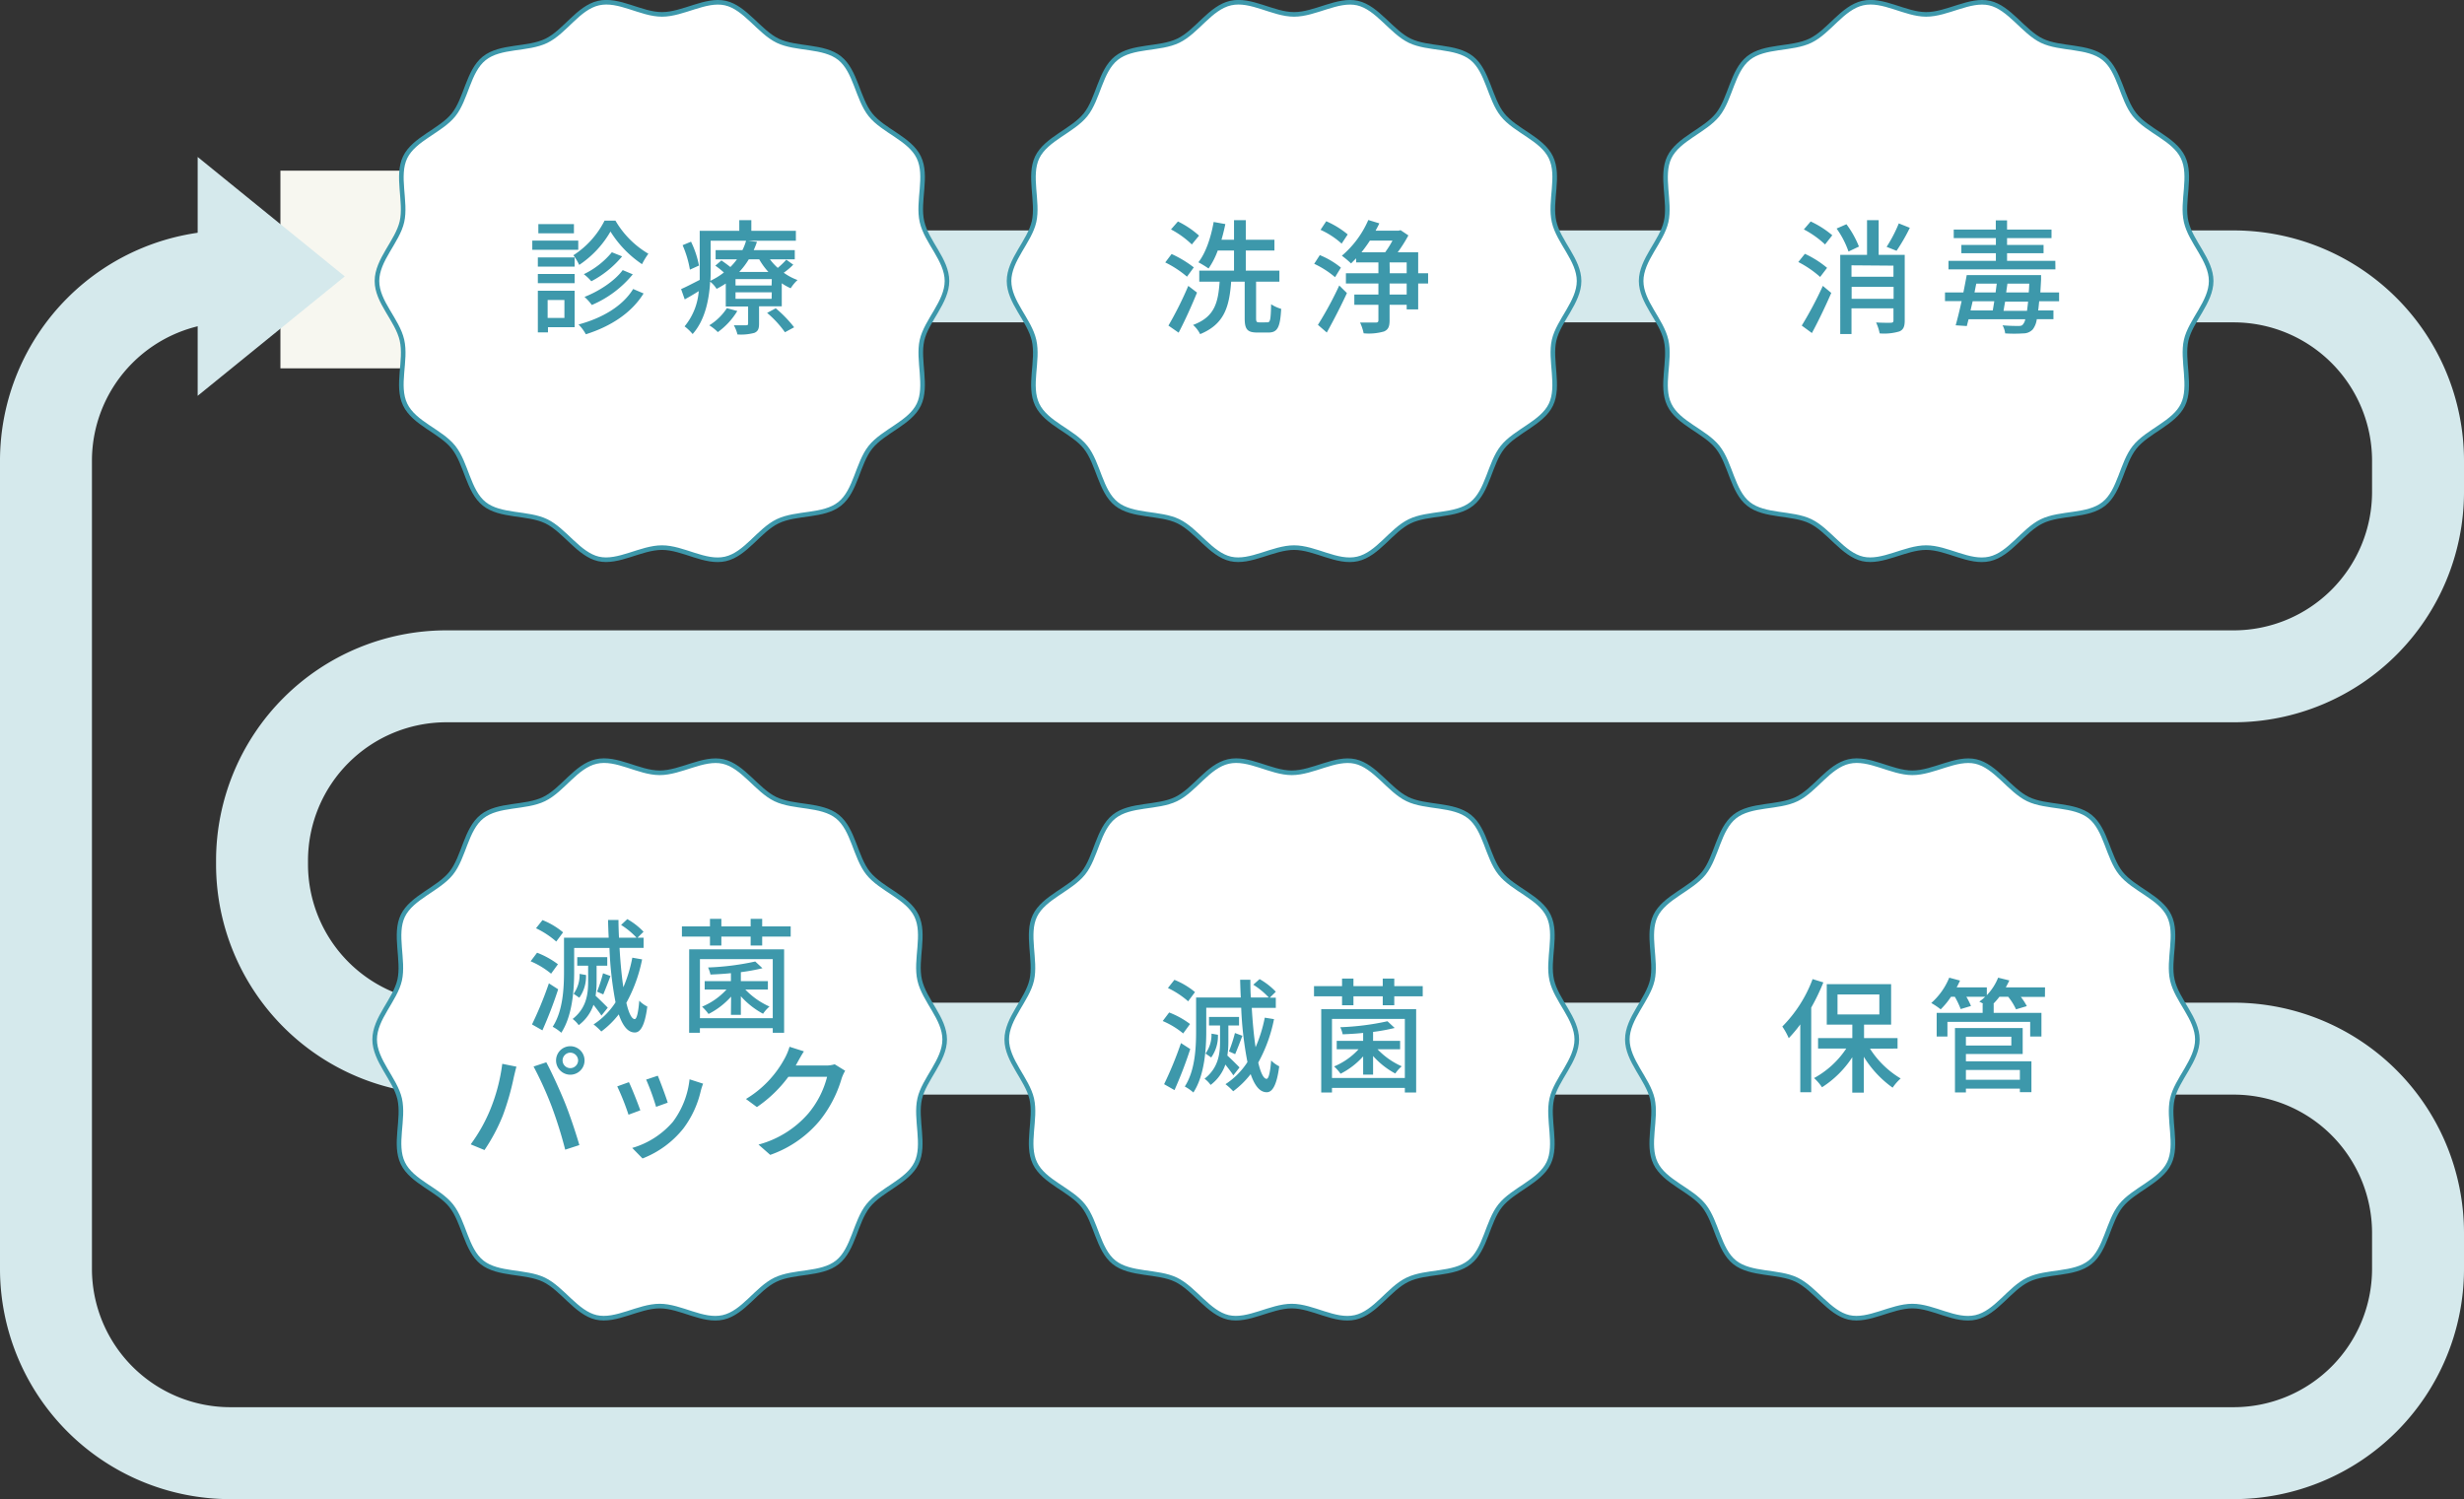<svg xmlns="http://www.w3.org/2000/svg" viewBox="0 0 536 326.13"><rect x="0" y="0" width="536" height="326.13" fill="#333333" stroke="none"/><defs><style>.cls-1,.cls-5{fill:none;stroke-miterlimit:10;}.cls-1{stroke:#d5e9ec;stroke-width:20px;}.cls-2{fill:#f7f7f0;}.cls-3{fill:#d5e9ec;}.cls-4{fill:#fff;}.cls-5{stroke:#3d98ab;}.cls-6{fill:#3d98ab;}</style></defs><title>cycle_img_sp_1</title><g id="レイヤー_2" data-name="レイヤー 2"><g id="contents"><path class="cls-1" d="M10,100.13a40.12,40.12,0,0,1,40-40H486a40.12,40.12,0,0,1,40,40v7a40.12,40.12,0,0,1-40,40H97a40.12,40.12,0,0,0-40,40v1a40.12,40.12,0,0,0,40,40H486a40.12,40.12,0,0,1,40,40v8a40.12,40.12,0,0,1-40,40H50a40.12,40.12,0,0,1-40-40Z"/><rect class="cls-2" x="61" y="37.13" width="31" height="43"/><polygon class="cls-3" points="75 60.13 43 34.15 43 86.11 75 60.13"/><path class="cls-4" d="M206,61.13c0,4.59-4.47,8.62-5.44,12.91s1.24,10-.69,14-7.73,5.76-10.52,9.26-3.18,9.51-6.69,12.31-9.42,1.83-13.49,3.79-6.94,7.18-11.37,8.19-9.21-2.46-13.8-2.46-9.5,3.44-13.8,2.46-7.37-6.26-11.37-8.19-10-1-13.49-3.79-3.89-8.8-6.69-12.31S90.09,92.11,88.13,88s.32-9.56-.69-14S82,65.72,82,61.13s4.47-8.61,5.44-12.91-1.24-10,.69-14S95.86,28.46,98.65,25s3.18-9.51,6.69-12.31,9.42-1.83,13.49-3.8S125.77,1.68,130.2.67s9.21,2.46,13.8,2.46S153.5-.3,157.8.67s7.37,6.26,11.37,8.19,10,1,13.49,3.8,3.89,8.8,6.69,12.31,8.56,5.19,10.52,9.26-.32,9.56.69,14S206,56.54,206,61.13Z"/><path class="cls-5" d="M206,61.13c0,4.59-4.47,8.62-5.44,12.91s1.24,10-.69,14-7.73,5.76-10.52,9.26-3.18,9.51-6.69,12.31-9.42,1.83-13.49,3.79-6.94,7.18-11.37,8.19-9.21-2.46-13.8-2.46-9.5,3.44-13.8,2.46-7.37-6.26-11.37-8.19-10-1-13.49-3.79-3.89-8.8-6.69-12.31S90.09,92.11,88.13,88s.32-9.56-.69-14S82,65.72,82,61.13s4.47-8.61,5.44-12.91-1.24-10,.69-14S95.86,28.46,98.65,25s3.18-9.51,6.69-12.31,9.42-1.83,13.49-3.8S125.77,1.68,130.2.67s9.21,2.46,13.8,2.46S153.5-.3,157.8.67s7.37,6.26,11.37,8.19,10,1,13.49,3.8,3.89,8.8,6.69,12.31,8.56,5.19,10.52,9.26-.32,9.56.69,14S206,56.54,206,61.13Z"/><path class="cls-6" d="M125.79,54.34h-10v-2h10ZM125,71.18h-5.8v1.13H117V63.25h8ZM125,58H117V56H125ZM117,59.6H125v2H117Zm7.85-8.85h-7.74v-2h7.74Zm-5.72,14.52v3.89h3.65V65.27ZM133.88,48a20.08,20.08,0,0,0,7.16,7.2,16.1,16.1,0,0,0-1.38,2.27,23.54,23.54,0,0,1-6.86-7.1A21.76,21.76,0,0,1,126,57.63a12,12,0,0,0-1.27-2.1A19.31,19.31,0,0,0,131.51,48ZM140,63.84c-2.62,4.24-7.16,7.18-12.56,8.88a9.31,9.31,0,0,0-1.59-2.13c5.16-1.38,9.61-4,11.88-7.72Zm-4.67-8.07a21.92,21.92,0,0,1-6.7,5.42A10,10,0,0,0,127,59.65a18.11,18.11,0,0,0,6.1-4.77Zm2.32,3.91a23.28,23.28,0,0,1-8.91,6.67,11.25,11.25,0,0,0-1.59-1.76c3.1-1.21,6.53-3.42,8.31-5.83Z"/><path class="cls-6" d="M172.56,57.58a14.12,14.12,0,0,1-2.07,1.75,12.16,12.16,0,0,0,3,1.59A8.86,8.86,0,0,0,172,62.71a11.94,11.94,0,0,1-1.94-1.08v5h-4.94v3.78c0,1.11-.22,1.65-1,2a11.11,11.11,0,0,1-3.7.35,7.65,7.65,0,0,0-.79-2c1.16,0,2.3,0,2.65,0s.46-.08.46-.38v-3.7h-4.86V61.68a20.83,20.83,0,0,1-2,1.16,6.11,6.11,0,0,0-1.4-1.57c-.22,3.84-1.08,8.35-3.81,11.4A10.83,10.83,0,0,0,148.92,71,13.66,13.66,0,0,0,152,63.33c-1,.64-2.06,1.26-3.05,1.8l-.79-2.24c1.05-.45,2.49-1.21,4.05-2,0-.7,0-1.38,0-2V50.21h8.61V47.89h2.62v2.32h9.69v2.16H154.59v6.48c0,.7,0,1.45-.06,2.24a15.39,15.39,0,0,0,2.94-1.81,19.89,19.89,0,0,0-1.86-1.49l1.32-1.13c.6.4,1.33.94,1.95,1.43a14.43,14.43,0,0,0,1.43-1.67h-4.64v-2h5.83a11.34,11.34,0,0,0,.81-2.1l2.35.29a16.14,16.14,0,0,1-.71,1.81h8.94v2h-5.4a12.28,12.28,0,0,0,1.7,1.86,18,18,0,0,0,1.86-1.78Zm-22.48,1.08a22.67,22.67,0,0,0-1.59-5.32l1.83-.76a20.61,20.61,0,0,1,1.73,5.19Zm10.31,9a15.69,15.69,0,0,1-4.24,4.59,9.84,9.84,0,0,0-1.86-1.48,12.1,12.1,0,0,0,3.83-3.73Zm7.5-6.94H160v1.38h7.85Zm0,2.87H160V65h7.85Zm-5-7.18a16.57,16.57,0,0,1-2.08,2.75h6.34a15.06,15.06,0,0,1-2-2.75Zm5.86,10.66a26.71,26.71,0,0,1,4,4.13l-2,1.08a22.27,22.27,0,0,0-3.88-4.21Z"/><path class="cls-4" d="M343.5,61.13c0,4.59-4.47,8.62-5.44,12.91s1.24,10-.69,14-7.73,5.76-10.52,9.26-3.18,9.51-6.69,12.31-9.42,1.83-13.49,3.79-6.94,7.18-11.37,8.19-9.21-2.46-13.8-2.46-9.5,3.44-13.8,2.46-7.37-6.26-11.37-8.19-10-1-13.49-3.79-3.89-8.8-6.69-12.31-8.56-5.19-10.52-9.26.32-9.56-.69-14-5.44-8.32-5.44-12.91,4.47-8.61,5.44-12.91-1.24-10,.69-14,7.73-5.77,10.52-9.26,3.18-9.51,6.69-12.31,9.42-1.83,13.49-3.8S263.27,1.68,267.7.67s9.21,2.46,13.8,2.46S291-.3,295.3.67s7.37,6.26,11.37,8.19,10,1,13.49,3.8,3.89,8.8,6.69,12.31,8.56,5.19,10.52,9.26-.32,9.56.69,14S343.5,56.54,343.5,61.13Z"/><path class="cls-5" d="M343.5,61.13c0,4.59-4.47,8.62-5.44,12.91s1.24,10-.69,14-7.73,5.76-10.52,9.26-3.18,9.51-6.69,12.31-9.42,1.83-13.49,3.79-6.94,7.18-11.37,8.19-9.21-2.46-13.8-2.46-9.5,3.44-13.8,2.46-7.37-6.26-11.37-8.19-10-1-13.49-3.79-3.89-8.8-6.69-12.31-8.56-5.19-10.52-9.26.32-9.56-.69-14-5.44-8.32-5.44-12.91,4.47-8.61,5.44-12.91-1.24-10,.69-14,7.73-5.77,10.52-9.26,3.18-9.51,6.69-12.31,9.42-1.83,13.49-3.8S263.27,1.68,267.7.67s9.21,2.46,13.8,2.46S291-.3,295.3.67s7.37,6.26,11.37,8.19,10,1,13.49,3.8,3.89,8.8,6.69,12.31,8.56,5.19,10.52,9.26-.32,9.56.69,14S343.5,56.54,343.5,61.13Z"/><path class="cls-6" d="M258.21,60.19a22.52,22.52,0,0,0-4.73-3.1l1.38-1.83a24.09,24.09,0,0,1,4.83,2.91Zm2.18,3.46c-1.16,2.86-2.64,6.13-4,8.72l-2.22-1.54a76.9,76.9,0,0,0,4.32-8.64Zm-1.13-10.47a19.9,19.9,0,0,0-4.53-3.27l1.51-1.73a19.85,19.85,0,0,1,4.59,3.08ZM275.7,70.13c.62,0,.73-.57.81-3.94a8.21,8.21,0,0,0,2.19,1c-.22,4-.79,5.15-2.76,5.15h-2.45c-2.19,0-2.73-.73-2.73-3.13V61.27h-2.94c-.41,5.46-1.46,9.24-6.75,11.42a6.62,6.62,0,0,0-1.54-2c4.72-1.75,5.45-4.85,5.78-9.42h-4.43v-2.4h7.56V54.5H264.9a17,17,0,0,1-2,3.91,22.36,22.36,0,0,0-2.21-1.35c1.62-2.07,2.73-5.42,3.32-8.77l2.54.46c-.24,1.16-.51,2.29-.84,3.4h2.73V47.89H271v4.26h6.23V54.5H271v4.37h7.31v2.4h-5.07v7.94c0,.78.11.92.7.92Z"/><path class="cls-6" d="M290.42,60.3a20.2,20.2,0,0,0-4.54-2.91l1.22-1.89a17.8,17.8,0,0,1,4.59,2.72Zm-3.73,10.37a77.48,77.48,0,0,0,4.64-8.56L293,63.76c-1.3,2.81-2.94,6-4.38,8.58ZM291.85,53a17.73,17.73,0,0,0-4.59-3l1.24-1.87A19.36,19.36,0,0,1,293.17,51Zm18.81,8.67H308.5v5.64H306v-1h-3.72v3.4c0,1.35-.3,2-1.21,2.4a11.94,11.94,0,0,1-4.43.4,10.72,10.72,0,0,0-.78-2.34c1.48,0,3,0,3.4,0s.59-.11.59-.51V66.3h-5.24V64.08h5.24v-2.4h-7.07V59.44h7.07V57.09H295V56.2l-1.1,1.11a20.87,20.87,0,0,0-2-1.68,21.28,21.28,0,0,0,5.75-7.77l2.4.73c-.24.54-.51,1-.81,1.59h5l.43-.11,1.7,1.14a31,31,0,0,1-2.32,3.67h4.45v4.56h2.16ZM298,52.34c-.57.89-1.21,1.75-1.83,2.54h5.15a20.63,20.63,0,0,0,1.59-2.54Zm4.32,7.1H306V57.09h-3.72ZM306,61.68h-3.72v2.4H306Z"/><path class="cls-4" d="M481,61.13c0,4.59-4.47,8.62-5.44,12.91s1.24,10-.69,14-7.73,5.76-10.52,9.26-3.18,9.51-6.69,12.31-9.42,1.83-13.49,3.79-6.94,7.18-11.37,8.19-9.21-2.46-13.8-2.46-9.5,3.44-13.8,2.46-7.37-6.26-11.37-8.19-10-1-13.49-3.79-3.89-8.8-6.69-12.31-8.56-5.19-10.52-9.26.32-9.56-.69-14S357,65.72,357,61.13s4.47-8.61,5.44-12.91-1.24-10,.69-14,7.73-5.77,10.52-9.26,3.18-9.51,6.69-12.31,9.42-1.83,13.49-3.8S400.77,1.68,405.2.67s9.21,2.46,13.8,2.46S428.5-.3,432.8.67s7.37,6.26,11.37,8.19,10,1,13.49,3.8,3.89,8.8,6.69,12.31,8.56,5.19,10.52,9.26-.32,9.56.69,14S481,56.54,481,61.13Z"/><path class="cls-5" d="M481,61.13c0,4.59-4.47,8.62-5.44,12.91s1.24,10-.69,14-7.73,5.76-10.52,9.26-3.18,9.51-6.69,12.31-9.42,1.83-13.49,3.79-6.94,7.18-11.37,8.19-9.21-2.46-13.8-2.46-9.5,3.44-13.8,2.46-7.37-6.26-11.37-8.19-10-1-13.49-3.79-3.89-8.8-6.69-12.31-8.56-5.19-10.52-9.26.32-9.56-.69-14S357,65.72,357,61.13s4.47-8.61,5.44-12.91-1.24-10,.69-14,7.73-5.77,10.52-9.26,3.18-9.51,6.69-12.31,9.42-1.83,13.49-3.8S400.77,1.68,405.2.67s9.21,2.46,13.8,2.46S428.5-.3,432.8.67s7.37,6.26,11.37,8.19,10,1,13.49,3.8,3.89,8.8,6.69,12.31,8.56,5.19,10.52,9.26-.32,9.56.69,14S481,56.54,481,61.13Z"/><path class="cls-6" d="M395.94,60.25A22.67,22.67,0,0,0,391.19,57l1.43-1.78a21.29,21.29,0,0,1,4.83,3.05Zm-4,10.58a82.86,82.86,0,0,0,4.59-8.64l1.83,1.54c-1.24,2.86-2.81,6.13-4.21,8.72Zm1.94-22.65a20.75,20.75,0,0,1,4.7,3l-1.57,2a20.79,20.79,0,0,0-4.61-3.27Zm8.23,6.54a19.62,19.62,0,0,0-2.59-5l2.14-.94a20.91,20.91,0,0,1,2.72,4.86Zm12.23,15c0,1.3-.27,2-1.16,2.38a11.62,11.62,0,0,1-4.29.43,10.51,10.51,0,0,0-.78-2.38c1.37.08,2.83.08,3.24.06s.54-.14.54-.52V67.08h-9.13v5.59h-2.45V55.44h5.83V47.89h2.53v7.55h5.67Zm-11.58-12v2.49h9.13V57.79ZM411.92,65V62.41h-9.13V65Zm3.53-15.44a40.15,40.15,0,0,1-2.89,5l-2.16-.86a30.4,30.4,0,0,0,2.65-5.1Z"/><path class="cls-6" d="M443.59,65.54c-.08.76-.14,1.46-.22,2h3.32v1.89h-3.62a4.67,4.67,0,0,1-.86,2.21,2.79,2.79,0,0,1-2.1.89,30.24,30.24,0,0,1-3.92,0,4.66,4.66,0,0,0-.57-1.76c1.52.14,2.89.14,3.43.14s.81-.06,1-.33a2.33,2.33,0,0,0,.51-1.13H428.23c-.14.54-.27,1-.38,1.48l-2.43-.16c.41-1.43.87-3.32,1.3-5.26H423.1V63.62h4c.27-1.32.51-2.62.73-3.78H444s0,.68,0,1c-.05,1-.11,1.95-.16,2.78h4.08v1.92Zm3.53-6.94H423.86V56.74h10.31V55.09h-7.51V53.28h7.51V51.8H425V49.94h9.15v-2h2.45v2h9.67V51.8h-9.67v1.48h7.94v1.81h-7.94v1.65h10.5Zm-18,6.94c-.16.7-.33,1.38-.46,2h4.83c.11-.62.22-1.32.33-2Zm.4-1.92h4.59c.08-.65.16-1.29.25-1.91H429.9Zm11.42,4c.08-.59.16-1.27.24-2h-5c-.14.73-.25,1.43-.35,2Zm.38-4c.05-.59.08-1.24.11-1.91h-4.75c-.08.62-.19,1.26-.27,1.91Z"/><path class="cls-4" d="M205.5,226.13c0,4.59-4.47,8.62-5.44,12.91-1,4.44,1.24,10-.69,14s-7.73,5.76-10.52,9.26-3.18,9.51-6.69,12.31-9.42,1.83-13.49,3.79-6.94,7.18-11.37,8.19-9.21-2.46-13.8-2.46-9.5,3.44-13.8,2.46-7.37-6.26-11.37-8.19-10-1-13.49-3.79-3.89-8.8-6.69-12.31-8.56-5.19-10.52-9.26.32-9.56-.69-14c-1-4.29-5.44-8.32-5.44-12.91s4.47-8.61,5.44-12.91-1.24-10,.69-14,7.73-5.77,10.52-9.26,3.18-9.51,6.69-12.31,9.42-1.83,13.49-3.8,6.94-7.18,11.37-8.19,9.21,2.46,13.8,2.46,9.5-3.43,13.8-2.46,7.37,6.26,11.37,8.19,10,1,13.49,3.8,3.89,8.8,6.69,12.31,8.56,5.19,10.52,9.26-.32,9.56.69,14S205.5,221.54,205.5,226.13Z"/><path class="cls-5" d="M205.5,226.13c0,4.59-4.47,8.62-5.44,12.91-1,4.44,1.24,10-.69,14s-7.73,5.76-10.52,9.26-3.18,9.51-6.69,12.31-9.42,1.83-13.49,3.79-6.94,7.18-11.37,8.19-9.21-2.46-13.8-2.46-9.5,3.44-13.8,2.46-7.37-6.26-11.37-8.19-10-1-13.49-3.79-3.89-8.8-6.69-12.31-8.56-5.19-10.52-9.26.32-9.56-.69-14c-1-4.29-5.44-8.32-5.44-12.91s4.47-8.61,5.44-12.91-1.24-10,.69-14,7.73-5.77,10.52-9.26,3.18-9.51,6.69-12.31,9.42-1.83,13.49-3.8,6.94-7.18,11.37-8.19,9.21,2.46,13.8,2.46,9.5-3.43,13.8-2.46,7.37,6.26,11.37,8.19,10,1,13.49,3.8,3.89,8.8,6.69,12.31,8.56,5.19,10.52,9.26-.32,9.56.69,14S205.5,221.54,205.5,226.13Z"/><path class="cls-6" d="M119.88,211.82a18.13,18.13,0,0,0-4.45-2.7l1.4-1.86a18.6,18.6,0,0,1,4.54,2.51Zm1.54,3.4a92.22,92.22,0,0,1-3.43,8.93l-2.26-1.29a79.23,79.23,0,0,0,3.67-8.94ZM121,204.83a19.16,19.16,0,0,0-4.4-2.89l1.41-1.78a16.46,16.46,0,0,1,4.48,2.67Zm18.68,3.88a32.56,32.56,0,0,1-3.43,9.45c.52,2.21,1.14,3.51,1.81,3.54.46,0,.79-1.41,1-4a6.29,6.29,0,0,0,1.75,1.27c-.57,4.53-1.67,5.67-2.73,5.64-1.51,0-2.62-1.46-3.48-3.94a19.45,19.45,0,0,1-3.8,3.73,13.13,13.13,0,0,0-1.68-1.54,16.12,16.12,0,0,0,4.78-4.81,77.42,77.42,0,0,1-1.32-11.82H124.9v5.07c0,4-.37,9.64-2.8,13.37a9.76,9.76,0,0,0-1.87-1.3c2.25-3.48,2.46-8.42,2.46-12.07V204h9.72c-.06-1.25-.11-2.54-.14-3.86h2.27c0,1.29.05,2.59.11,3.86h3.83a17,17,0,0,0-3.37-2.78l1.35-1.27a15,15,0,0,1,3.53,2.75l-1.32,1.3H140v2.21h-5.23c.19,3.18.46,6.13.83,8.56a30.87,30.87,0,0,0,1.95-6.43Zm-8.85,12.23c-.35-.57-1.08-1.51-1.73-2.35a9.26,9.26,0,0,1-3.21,4.43,6.26,6.26,0,0,0-1.32-1.35c3-2.35,3.37-5.4,3.37-8.1v-3.48h-2.37v-1.86h6.53v1.86h-2.32v3.54a19.27,19.27,0,0,1-.22,3c.78.7,2.27,2.19,2.65,2.59Zm-3.35-8.83a8.06,8.06,0,0,1-1.46,4.94l-1.24-.86a7,7,0,0,0,1.3-4.32Zm2.4,3.62a32.4,32.4,0,0,0,1.3-4l1.62.6c-.51,1.37-1.11,2.91-1.57,4Z"/><path class="cls-6" d="M172,201.53v2.22H165.8v1.94h-2.51v-1.94h-6.37v1.94h-2.48v-1.94h-6.1v-2.22h6.1v-1.64h2.48v1.64h6.37v-1.64h2.51v1.64Zm-22.08,5h20.65v18.14H168.1v-1H152.25v1h-2.34Zm2.34,2.13v12.85H168.1V208.66Zm6.78,8.15a16.82,16.82,0,0,1-4.91,3.78,10.63,10.63,0,0,0-1.41-1.59,15.07,15.07,0,0,0,5.32-3.73h-4.75v-1.83H159v-1.73c-1.51.16-3.05.24-4.45.3a7.55,7.55,0,0,0-.52-1.54,57.19,57.19,0,0,0,10.26-1.3l1.57,1.46a41.28,41.28,0,0,1-4.7.86v1.95h5.88v1.83h-4.91a16.58,16.58,0,0,0,5.26,3.7,8,8,0,0,0-1.4,1.57,17.6,17.6,0,0,1-4.83-3.81v4.05H159Z"/><path class="cls-6" d="M109.26,231.43l3.08.62c-.19.67-.43,1.7-.57,2.29a57,57,0,0,1-2.38,8.32,39.6,39.6,0,0,1-4,7.53l-3-1.24a35.24,35.24,0,0,0,4.19-7.4A39.3,39.3,0,0,0,109.26,231.43Zm6.8.59,2.78-.92c1.08,2,2.89,5.94,4,8.67s2.46,6.8,3.19,9.34l-3.08,1a91.94,91.94,0,0,0-2.94-9.4A77.63,77.63,0,0,0,116.06,232Zm8-4.42a3.1,3.1,0,1,1,0,6.2,3.1,3.1,0,1,1,0-6.2Zm0,4.77a1.71,1.71,0,0,0,1.7-1.67,1.73,1.73,0,0,0-1.7-1.7,1.71,1.71,0,0,0-1.68,1.7A1.68,1.68,0,0,0,124.11,232.37Z"/><path class="cls-6" d="M139.29,241.55l-2.57.95a53.41,53.41,0,0,0-2.45-6.16l2.54-.92C137.43,236.66,138.78,240.09,139.29,241.55Zm13.66-5.8a13.81,13.81,0,0,0-.52,1.62,21.68,21.68,0,0,1-3.77,8.12,21.1,21.1,0,0,1-8.89,6.53l-2.24-2.29a18.39,18.39,0,0,0,8.86-5.7A18.77,18.77,0,0,0,150,234.8Zm-7.7,4.13-2.53.91a50.67,50.67,0,0,0-2.16-5.93l2.53-.84C143.58,235.15,144.9,238.69,145.25,239.88Z"/><path class="cls-6" d="M183.85,232.94a9.28,9.28,0,0,0-.76,1.65,26.54,26.54,0,0,1-4.75,9.17,24.52,24.52,0,0,1-10.79,7.48L165,249a21.82,21.82,0,0,0,10.82-6.75,20.09,20.09,0,0,0,4.1-8h-8.42a28.24,28.24,0,0,1-6.85,6.59l-2.38-1.76a23,23,0,0,0,8.48-8.93,12.52,12.52,0,0,0,1-2.43l3.13,1c-.54.81-1.11,1.87-1.41,2.4a7.73,7.73,0,0,1-.38.68h6.48a6.36,6.36,0,0,0,2-.27Z"/><path class="cls-4" d="M343,226.13c0,4.59-4.47,8.62-5.44,12.91-1,4.44,1.24,10-.69,14s-7.73,5.76-10.52,9.26-3.18,9.51-6.69,12.31-9.42,1.83-13.49,3.79-6.94,7.18-11.37,8.19-9.21-2.46-13.8-2.46-9.5,3.44-13.8,2.46-7.37-6.26-11.37-8.19-10-1-13.49-3.79-3.89-8.8-6.69-12.31-8.56-5.19-10.52-9.26.32-9.56-.69-14c-1-4.29-5.44-8.32-5.44-12.91s4.47-8.61,5.44-12.91-1.24-10,.69-14,7.73-5.77,10.52-9.26,3.18-9.51,6.69-12.31,9.42-1.83,13.49-3.8,6.94-7.18,11.37-8.19,9.21,2.46,13.8,2.46,9.5-3.43,13.8-2.46,7.37,6.26,11.37,8.19,10,1,13.49,3.8,3.89,8.8,6.69,12.31,8.56,5.19,10.52,9.26-.32,9.56.69,14S343,221.54,343,226.13Z"/><path class="cls-5" d="M343,226.13c0,4.59-4.47,8.62-5.44,12.91-1,4.44,1.24,10-.69,14s-7.73,5.76-10.52,9.26-3.18,9.51-6.69,12.31-9.42,1.83-13.49,3.79-6.94,7.18-11.37,8.19-9.21-2.46-13.8-2.46-9.5,3.44-13.8,2.46-7.37-6.26-11.37-8.19-10-1-13.49-3.79-3.89-8.8-6.69-12.31-8.56-5.19-10.52-9.26.32-9.56-.69-14c-1-4.29-5.44-8.32-5.44-12.91s4.47-8.61,5.44-12.91-1.24-10,.69-14,7.73-5.77,10.52-9.26,3.18-9.51,6.69-12.31,9.42-1.83,13.49-3.8,6.94-7.18,11.37-8.19,9.21,2.46,13.8,2.46,9.5-3.43,13.8-2.46,7.37,6.26,11.37,8.19,10,1,13.49,3.8,3.89,8.8,6.69,12.31,8.56,5.19,10.52,9.26-.32,9.56.69,14S343,221.54,343,226.13Z"/><path class="cls-6" d="M257.38,224.82a18.13,18.13,0,0,0-4.45-2.7l1.4-1.86a18.6,18.6,0,0,1,4.54,2.51Zm1.54,3.4a92.22,92.22,0,0,1-3.43,8.93l-2.26-1.29a79.23,79.23,0,0,0,3.67-8.94Zm-.46-10.39a19.16,19.16,0,0,0-4.4-2.89l1.41-1.78a16.46,16.46,0,0,1,4.48,2.67Zm18.68,3.88a32.56,32.56,0,0,1-3.43,9.45c.52,2.21,1.14,3.51,1.81,3.54.46,0,.79-1.41,1-4a6.29,6.29,0,0,0,1.75,1.27c-.57,4.53-1.67,5.67-2.73,5.64-1.51,0-2.62-1.46-3.48-3.94a19.45,19.45,0,0,1-3.8,3.73,13.13,13.13,0,0,0-1.68-1.54,16.12,16.12,0,0,0,4.78-4.81A77.42,77.42,0,0,1,270,219.23H262.4v5.07c0,4-.37,9.64-2.8,13.37a9.76,9.76,0,0,0-1.87-1.3c2.25-3.48,2.46-8.42,2.46-12.07V217h9.72c-.06-1.25-.11-2.54-.14-3.86H272c0,1.29,0,2.59.11,3.86H276a17,17,0,0,0-3.37-2.78L274,213a15,15,0,0,1,3.53,2.75l-1.32,1.3h1.32v2.21h-5.23c.19,3.18.46,6.13.83,8.56a30.87,30.87,0,0,0,2-6.43Zm-8.85,12.23c-.35-.57-1.08-1.51-1.73-2.35a9.26,9.26,0,0,1-3.21,4.43,6.26,6.26,0,0,0-1.32-1.35c3-2.35,3.37-5.4,3.37-8.1v-3.48H263v-1.86h6.53v1.86h-2.32v3.54a19.27,19.27,0,0,1-.22,3c.78.7,2.27,2.19,2.65,2.59Zm-3.35-8.83a8.06,8.06,0,0,1-1.46,4.94l-1.24-.86a7,7,0,0,0,1.3-4.32Zm2.4,3.62a32.4,32.4,0,0,0,1.3-4l1.62.6c-.51,1.37-1.11,2.91-1.57,4Z"/><path class="cls-6" d="M309.49,214.53v2.22H303.3v1.94h-2.51v-1.94h-6.37v1.94h-2.48v-1.94h-6.1v-2.22h6.1v-1.64h2.48v1.64h6.37v-1.64h2.51v1.64Zm-22.08,5h20.65v18.14H305.6v-1H289.75v1h-2.34Zm2.34,2.13v12.85H305.6V221.66Zm6.78,8.15a16.82,16.82,0,0,1-4.91,3.78,10.63,10.63,0,0,0-1.41-1.59,15.07,15.07,0,0,0,5.32-3.73h-4.75v-1.83h5.75v-1.73c-1.51.16-3,.24-4.45.3a7.55,7.55,0,0,0-.52-1.54,57.19,57.19,0,0,0,10.26-1.3l1.57,1.46a41.28,41.28,0,0,1-4.7.86v1.95h5.88v1.83h-4.91a16.58,16.58,0,0,0,5.26,3.7,8,8,0,0,0-1.4,1.57,17.6,17.6,0,0,1-4.83-3.81v4.05h-2.16Z"/><path class="cls-4" d="M478,226.13c0,4.59-4.47,8.62-5.44,12.91-1,4.44,1.24,10-.69,14s-7.73,5.76-10.52,9.26-3.18,9.51-6.69,12.31-9.42,1.83-13.49,3.79-6.94,7.18-11.37,8.19-9.21-2.46-13.8-2.46-9.5,3.44-13.8,2.46-7.37-6.26-11.37-8.19-10-1-13.49-3.79-3.89-8.8-6.69-12.31-8.56-5.19-10.52-9.26.32-9.56-.69-14c-1-4.29-5.44-8.32-5.44-12.91s4.47-8.61,5.44-12.91-1.24-10,.69-14,7.73-5.77,10.52-9.26,3.18-9.51,6.69-12.31,9.42-1.83,13.49-3.8,6.94-7.18,11.37-8.19,9.21,2.46,13.8,2.46,9.5-3.43,13.8-2.46,7.37,6.26,11.37,8.19,10,1,13.49,3.8,3.89,8.8,6.69,12.31,8.56,5.19,10.52,9.26-.32,9.56.69,14S478,221.54,478,226.13Z"/><path class="cls-5" d="M478,226.13c0,4.59-4.47,8.62-5.44,12.91-1,4.44,1.24,10-.69,14s-7.73,5.76-10.52,9.26-3.18,9.51-6.69,12.31-9.42,1.83-13.49,3.79-6.94,7.18-11.37,8.19-9.21-2.46-13.8-2.46-9.5,3.44-13.8,2.46-7.37-6.26-11.37-8.19-10-1-13.49-3.79-3.89-8.8-6.69-12.31-8.56-5.19-10.52-9.26.32-9.56-.69-14c-1-4.29-5.44-8.32-5.44-12.91s4.47-8.61,5.44-12.91-1.24-10,.69-14,7.73-5.77,10.52-9.26,3.18-9.51,6.69-12.31,9.42-1.83,13.49-3.8,6.94-7.18,11.37-8.19,9.21,2.46,13.8,2.46,9.5-3.43,13.8-2.46,7.37,6.26,11.37,8.19,10,1,13.49,3.8,3.89,8.8,6.69,12.31,8.56,5.19,10.52,9.26-.32,9.56.69,14S478,221.54,478,226.13Z"/><path class="cls-6" d="M396.64,213.72A46.72,46.72,0,0,1,394,219.2v18.41h-2.38V222.85a28.66,28.66,0,0,1-2.51,3,14.5,14.5,0,0,0-1.4-2.53A29,29,0,0,0,394.3,213Zm10.15,14.42a20.09,20.09,0,0,0,6.67,6.48,10.68,10.68,0,0,0-1.75,2,23.11,23.11,0,0,1-6.27-6.72v7.8h-2.51V230a22,22,0,0,1-6.58,6.53,11.35,11.35,0,0,0-1.73-2,19.77,19.77,0,0,0,7-6.42h-6.13v-2.27h7.45v-2.94h-5.56v-8.8h14v8.8h-5.89v2.94h7.29v2.27Zm-7.07-7.45h9.1v-4.35h-9.1Z"/><path class="cls-6" d="M444.84,216.88H439.6a12.34,12.34,0,0,1,1.3,2l-2.35.7a13,13,0,0,0-1.7-2.73h-1.92a13.27,13.27,0,0,1-1.29,1.49h.05v2h10.39v5.15h-2.45v-3.18h-18v3.18h-2.34v-5.15h10v-2h.13c-.32-.17-.62-.33-.86-.44a11,11,0,0,0,1.27-1.05h-4.08a14.41,14.41,0,0,1,1,2l-2.24.67a17.32,17.32,0,0,0-1.27-2.67h-.84a16.68,16.68,0,0,1-2.24,2.73,15.62,15.62,0,0,0-2.05-1.38,14.79,14.79,0,0,0,3.91-5.51l2.35.63c-.22.48-.46,1-.73,1.48h6.56v1.7a12,12,0,0,0,2.46-3.81l2.43.6c-.22.51-.49,1-.76,1.51h8.53Zm-17.19,14H441.9v6.72h-2.51v-.78H427.65v.83h-2.38v-14H440v5.64H427.65Zm0-5.35v1.92h9.88v-1.92Zm0,7.24v2.13h11.74v-2.13Z"/></g></g></svg>